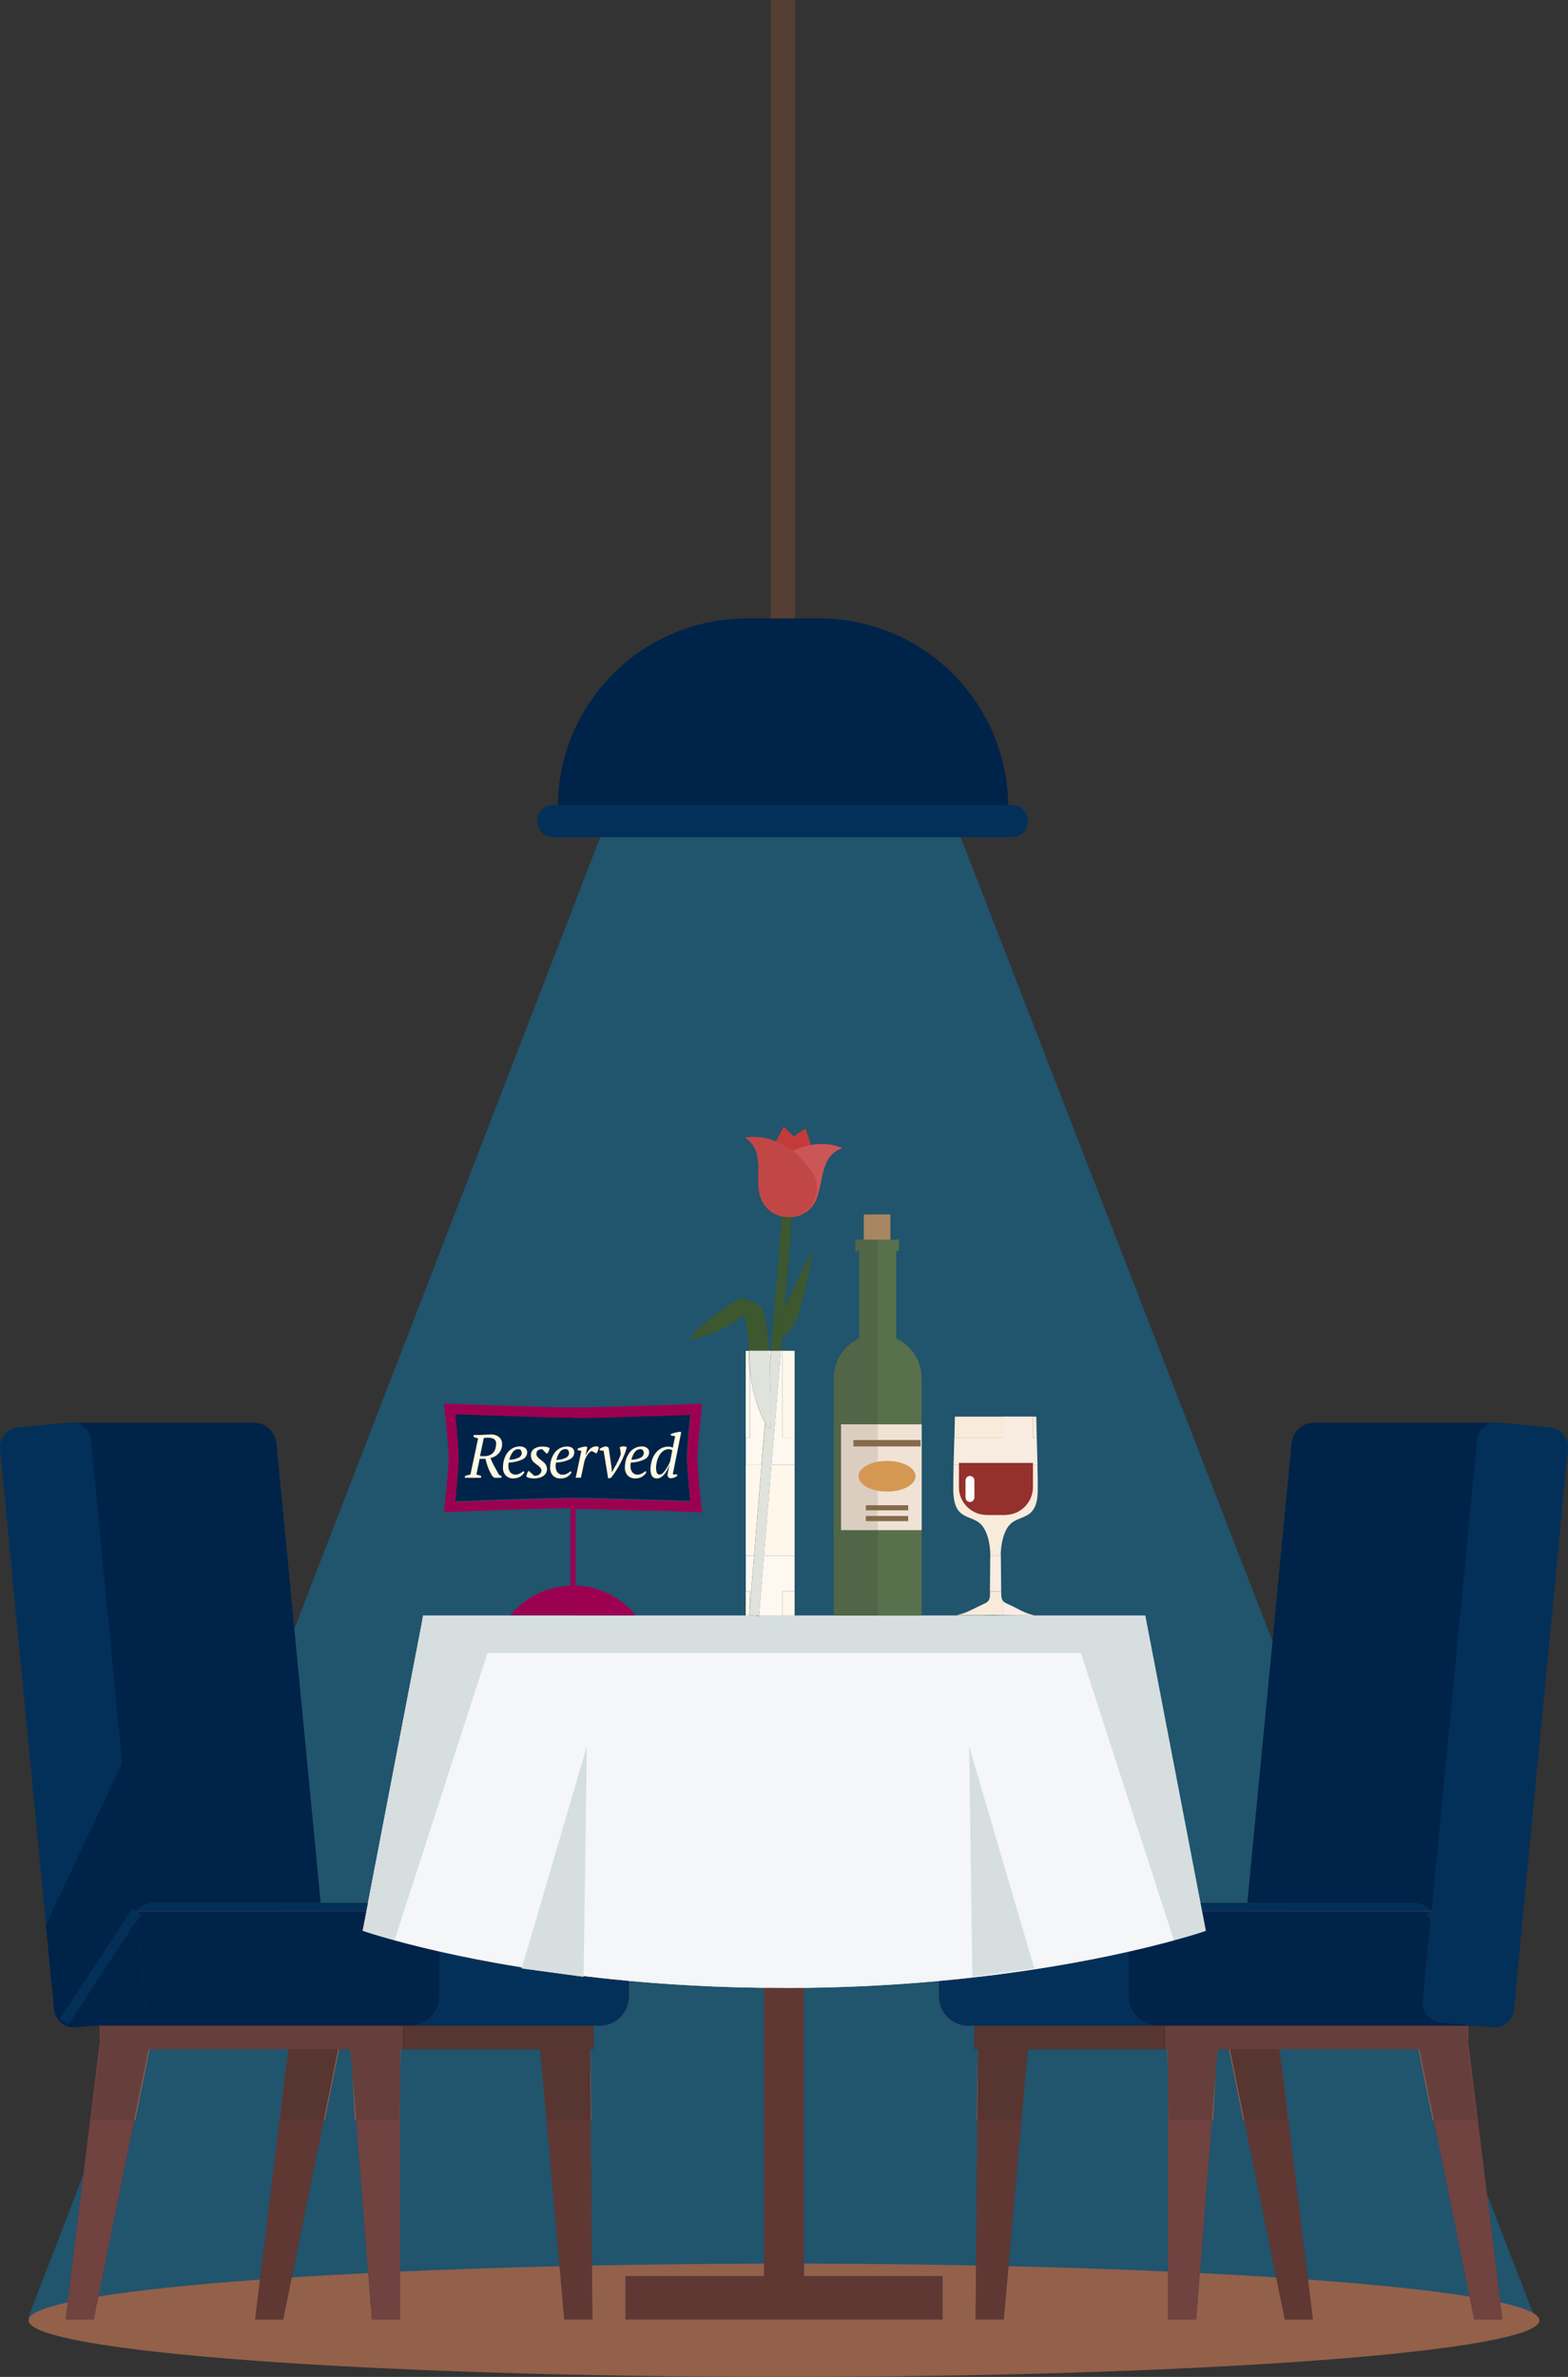 <?xml version="1.0" encoding="UTF-8"?>
<svg xmlns="http://www.w3.org/2000/svg" id="Calque_2" viewBox="0 0 193.78 293.76">
  <rect x="0" y="0" width="193.78" height="293.76" fill="#333333" stroke="none"/>
  <defs>
    <style>.cls-1{fill:#d5594c;}.cls-2{fill:#e0e3dc;}.cls-3{fill:#fff;}.cls-4{fill:#7f1a13;}.cls-5{fill:#131413;}.cls-6{fill:#ed231d;}.cls-7{fill:#856a4c;}.cls-8{fill:#c23b3a;}.cls-9{fill:#f4f6f7;}.cls-10{fill:#8e2722;}.cls-11{fill:#553e34;}.cls-12{fill:#573530;}.cls-13{fill:#f0e2d5;}.cls-14{fill:#704240;}.cls-15{fill:#002349;}.cls-16{fill:#95302d;}.cls-17{fill:#3d582f;}.cls-18{fill:#a78761;}.cls-19{fill:#334f25;}.cls-20{fill:#58704c;}.cls-21{fill:#93604a;}.cls-22{fill:#f9ece1;}.cls-23{fill:#7e6243;}.cls-24{fill:#4f6844;}.cls-25{fill:#51312d;}.cls-26{fill:#d3dcde;}.cls-27{fill:#fff8f0;}.cls-28{fill:#f9ebda;}.cls-29{fill:#efe1d2;}.cls-30{fill:#008fd5;opacity:.36;}.cls-31{fill:#516647;}.cls-32{fill:#9c0051;}.cls-33{fill:#fffbe4;}.cls-34{fill:#5f3834;}.cls-35{fill:#be312f;}.cls-36{fill:#ca120f;}.cls-37{fill:#d19149;}.cls-38{fill:#fff7ea;}.cls-39{fill:#bd3e3d;}.cls-40{fill:#c14746;}.cls-41{fill:#f3f5f6;}.cls-42{fill:#a27f57;}.cls-43{fill:#023059;}.cls-44{fill:#891f22;}.cls-45{fill:#fabb60;}.cls-46{fill:#cb5656;}.cls-47{fill:#673936;}.cls-48{fill:#c74c4c;}.cls-49{fill:#663f3c;}.cls-50{fill:#dbcec0;}.cls-51{fill:#d6dedf;}.cls-52{fill:#552e29;}.cls-53{fill:#992527;}.cls-54{fill:#d49853;}</style>
  </defs>
  <g id="Calque_2-2">
    <path class="cls-30" d="m74.25,103.29L3.47,286.46h186.22L118.64,103.25s-44.39-.45-44.39.04Z"></path>
    <polygon class="cls-45" points="108.47 101.74 81.24 101.74 81.24 90.53 108.47 90.53 108.47 101.74 108.47 101.74"></polygon>
    <polyline class="cls-45" points="185.81 207.89 158.58 207.89 158.58 196.68 185.81 196.68 185.81 207.89"></polyline>
    <path class="cls-15" d="m8.83,175.84h22.28c1.52-.15,2.88.97,3.03,2.49l6.61,68.59c.15,1.53-24.78-5.12-24.78-5.12l-7.14-65.97"></path>
    <path class="cls-1" d="m72.58,249.29H20.89c-2.85,0-5.16-2.31-5.16-5.16v-5.33c0-2.01,1.63-3.64,3.64-3.64h54.73c2.01,0,3.64,1.63,3.64,3.64v5.33c0,2.85-2.31,5.16-5.16,5.16"></path>
    <path class="cls-44" d="m74.1,250.36h-39.35c-2.01,0-3.64-1.63-3.64-3.64v-6.85c0-2.01,1.63-3.64,3.64-3.64h39.35c2.01,0,3.64,1.63,3.64,3.64v6.85c0,2.01-1.63,3.64-3.64,3.64"></path>
    <polyline class="cls-52" points="35 286.66 31.53 286.66 36 250.36 42.37 250.36 35 286.66"></polyline>
    <polyline class="cls-52" points="73.21 286.66 69.74 286.66 66.51 250.36 72.88 250.36 73.21 286.66"></polyline>
    <polyline class="cls-52" points="35.82 250.36 73.35 250.36 73.35 253.26 35.82 253.26 35.82 250.36"></polyline>
    <path class="cls-53" d="m50.68,250.36H11.33c-2.01,0-3.64-1.63-3.64-3.64v-6.85c0-2.01,1.63-3.64,3.64-3.64h39.35c2.01,0,3.64,1.63,3.64,3.64v6.85c0,2.01-1.63,3.64-3.64,3.64"></path>
    <path class="cls-43" d="m6.69,248.35L.01,179.07c-.13-1.34.85-2.52,2.18-2.65l6.41-.62c1.33-.13,2.52.85,2.65,2.18l6.68,69.28c.13,1.33-.85,2.52-2.18,2.65l-6.41.62c-1.33.13-2.52-.85-2.65-2.18"></path>
    <polyline class="cls-47" points="11.58 286.66 8.11 286.66 12.58 250.36 18.95 250.36 11.58 286.66"></polyline>
    <polyline class="cls-47" points="49.43 286.66 45.96 286.66 43.09 250.36 49.45 250.36 49.43 286.66"></polyline>
    <polyline class="cls-47" points="12.4 250.36 49.78 250.36 49.78 253.26 12.4 253.26 12.4 250.36"></polyline>
    <polyline class="cls-4" points="16.36 235.91 7.44 249.51 8.45 250.17 17.37 236.57 16.36 235.91"></polyline>
    <path class="cls-15" d="m184.94,175.84h-22.28c-1.53-.15-2.88.97-3.03,2.49l-6.61,68.59c-.15,1.53,24.78-5.12,24.78-5.12l7.14-65.97"></path>
    <path class="cls-1" d="m121.19,249.29h51.69c2.85,0,5.16-2.31,5.16-5.16v-5.33c0-2.01-1.63-3.64-3.64-3.64h-54.73c-2.01,0-3.64,1.63-3.64,3.64v5.33c0,2.85,2.31,5.16,5.16,5.16"></path>
    <path class="cls-44" d="m119.67,250.36h39.35c2.01,0,3.64-1.63,3.64-3.64v-6.85c0-2.01-1.63-3.64-3.64-3.64h-39.35c-2.01,0-3.64,1.63-3.64,3.64v6.85c0,2.01,1.63,3.64,3.64,3.64"></path>
    <polyline class="cls-52" points="158.78 286.66 162.25 286.66 157.77 250.36 151.41 250.36 158.78 286.66"></polyline>
    <polyline class="cls-52" points="120.57 286.66 124.04 286.66 127.27 250.36 120.9 250.36 120.57 286.66"></polyline>
    <polyline class="cls-52" points="157.95 250.36 120.43 250.36 120.43 253.26 157.95 253.26 157.95 250.36"></polyline>
    <path class="cls-53" d="m143.1,250.36h39.35c2.01,0,3.64-1.63,3.64-3.64v-6.85c0-2.01-1.63-3.64-3.64-3.64h-39.35c-2.01,0-3.64,1.63-3.64,3.64v6.85c0,2.01,1.63,3.64,3.64,3.64"></path>
    <path class="cls-43" d="m187.09,248.35l6.68-69.28c.13-1.34-.85-2.52-2.18-2.65l-6.41-.62c-1.34-.13-2.52.85-2.65,2.18l-6.68,69.28c-.13,1.33.85,2.52,2.18,2.65l6.41.62c1.33.13,2.52-.85,2.65-2.18"></path>
    <polyline class="cls-47" points="182.2 286.66 185.67 286.66 181.2 250.36 174.83 250.36 182.2 286.66"></polyline>
    <polyline class="cls-47" points="144.35 286.66 147.82 286.66 150.69 250.36 144.32 250.36 144.35 286.66"></polyline>
    <polyline class="cls-47" points="181.37 250.36 144 250.36 144 253.26 181.37 253.26 181.37 250.36"></polyline>
    <polyline class="cls-4" points="176.41 236.57 185.32 250.17 186.34 249.51 177.42 235.91 176.41 236.57"></polyline>
    <polyline class="cls-52" points="99.35 285.05 94.43 285.05 94.43 207.92 99.35 207.92 99.35 285.05"></polyline>
    <path class="cls-41" d="m149.01,238.62s-20.17,7.06-52.1,7.06-52.1-7.06-52.1-7.06l7.49-38.95h89.21l7.49,38.95"></path>
    <polyline class="cls-26" points="72.11 244.31 72.51 215.9 64.48 243.28 72.11 244.31"></polyline>
    <polyline class="cls-26" points="120.18 244.31 119.78 215.9 127.81 243.28 120.18 244.31"></polyline>
    <polyline class="cls-26" points="142.27 204.27 51.51 204.27 52.29 199.66 141.5 199.66 142.27 204.27"></polyline>
    <polyline class="cls-26" points="52.32 199.66 44.82 238.62 48.74 239.79 60.44 203.67 52.32 199.66"></polyline>
    <polyline class="cls-42" points="110.02 154.97 106.77 154.97 106.77 150.11 110.02 150.11 110.02 154.97"></polyline>
    <polyline class="cls-26" points="141.51 199.66 149 238.62 145.08 239.79 133.39 203.67 141.51 199.66"></polyline>
    <polyline class="cls-52" points="116.47 286.66 77.31 286.66 77.31 281.32 116.47 281.32 116.47 286.66"></polyline>
    <path class="cls-24" d="m108.47,164.92c-2.99,0-5.42,2.43-5.42,5.42v29.32h10.84v-29.32c0-2.99-2.43-5.42-5.42-5.42"></path>
    <polyline class="cls-24" points="110.74 165.62 106.2 165.62 106.2 153.25 110.74 153.25 110.74 165.62"></polyline>
    <polyline class="cls-29" points="113.89 189.1 103.94 189.1 103.94 176.04 113.89 176.04 113.89 189.1"></polyline>
    <polyline class="cls-24" points="111.08 154.59 105.71 154.59 105.71 153.21 111.08 153.21 111.08 154.59"></polyline>
    <polyline class="cls-23" points="113.76 178.76 105.47 178.76 105.47 177.98 113.76 177.98 113.76 178.76"></polyline>
    <polyline class="cls-23" points="112.23 186.66 107.01 186.66 107.01 186.04 112.23 186.04 112.23 186.66"></polyline>
    <polyline class="cls-23" points="112.23 187.99 107.01 187.99 107.01 187.37 112.23 187.37 112.23 187.99"></polyline>
    <path class="cls-37" d="m113.14,182.44c0,1.05-1.58,1.89-3.52,1.89s-3.52-.85-3.52-1.89,1.58-1.89,3.52-1.89,3.52.85,3.52,1.89"></path>
    <polyline class="cls-19" points="96.67 150.29 92.58 199.61 93.79 199.71 97.88 150.39 96.67 150.29"></polyline>
    <path class="cls-35" d="m101.11,147.21c-.21,1.96-1.97,3.39-3.93,3.18-1.96-.21-3.39-1.97-3.18-3.93.15-1.37,1.09-2.73,1.91-3.76,1.01-1.28,2.25-2.37,3.64-3.23-.02.01.52,1.56.56,1.7.22.76.32,1.54.42,2.32.09.7.21,1.33.37,2.02.13.55.27,1.14.21,1.71"></path>
    <path class="cls-35" d="m94.03,146.63c-.12,1.97,1.38,3.67,3.36,3.78,1.97.12,3.67-1.38,3.78-3.36.08-1.37-.62-2.87-1.26-4.02-.79-1.43-1.83-2.71-3.06-3.78.02.01-.77,1.45-.83,1.58-.34.71-.57,1.47-.79,2.22-.21.68-.43,1.28-.7,1.93-.22.52-.46,1.08-.49,1.65"></path>
    <path class="cls-48" d="m100.61,148.69c-1.03,1.69-3.23,2.22-4.92,1.19-1.69-1.03-2.22-3.23-1.19-4.92.55-.9,1.6-1.57,2.44-2.16,1.01-.7,2.31-1.16,3.52-1.34,1.2-.18,2.5-.06,3.61.42-2.97,1.04-2.13,4.6-3.47,6.8"></path>
    <path class="cls-39" d="m93.99,148c.64,1.87,2.68,2.86,4.54,2.22,1.87-.64,2.86-2.68,2.22-4.54-.34-.99-1.22-1.88-1.92-2.63-.83-.9-2.01-1.63-3.15-2.07-1.13-.43-2.43-.59-3.62-.36,2.68,1.65,1.1,4.96,1.93,7.39"></path>
    <path class="cls-19" d="m95.18,170.68c.09,1.9.11,3.76.04,5.75l-.22.07c-.59-.83-1.01-1.76-1.34-2.69-.33-.94-.58-1.89-.76-2.85-.19-.96-.28-1.93-.3-2.9-.01-1.88-.17-3.77-.61-5.61-1.94,1.58-4.3,2.65-6.77,3.08,1-1.48,2.49-2.55,3.95-3.58.52-.37,1.05-.74,1.57-1.11.93-.66,1.69-.12,2.67.24.2.07.4.15.55.3.14.14.21.34.27.52.92,2.71.81,5.91.95,8.77"></path>
    <path class="cls-19" d="m100.38,155c-.18.95-.37,1.89-.57,2.83l-.32,1.41-.36,1.4c-.13.47-.22.95-.34,1.42-.12.48-.29.93-.54,1.36-.24.43-.53.84-.87,1.23-.34.38-.73.75-1.22,1.01l-.16-.11c.05-1.07.23-1.97.48-2.88.13-.45.3-.88.53-1.3.23-.42.47-.83.66-1.26l.6-1.3.61-1.3c.42-.86.83-1.74,1.3-2.59l.18.07"></path>
    <path class="cls-10" d="m124.2,187.22h-2.24c-1.9,0-3.44-1.54-3.44-3.44v-2.96h9.13v2.96c0,1.9-1.54,3.44-3.44,3.44"></path>
    <path class="cls-3" d="m119.87,185.62c-.3,0-.54-.24-.54-.54v-2.12c0-.3.24-.54.54-.54s.54.24.54.54v2.12c0,.3-.24.54-.54.54"></path>
    <path class="cls-15" d="m124.61,99.8h-55.67c0-12.91,10.46-23.37,23.37-23.37h8.92c12.91,0,23.37,10.46,23.37,23.37h0Z"></path>
    <polygon class="cls-11" points="98.29 76.43 95.26 76.43 95.26 0 98.29 0 98.29 76.43 98.29 76.43"></polygon>
    <path class="cls-43" d="m125.04,103.46h-56.66c-1.1,0-1.99-.89-1.99-1.99s.89-1.99,1.99-1.99h56.66c1.1,0,1.99.89,1.99,1.99s-.89,1.99-1.99,1.99"></path>
    <path class="cls-21" d="m96.89,293.76c-51.56,0-93.36-3.13-93.36-6.99,0-.78,1.7-1.53,4.84-2.23l-.26,2.12h3.47l.58-2.83c4.9-.79,11.71-1.5,19.98-2.1l-.61,4.93h3.47l1.06-5.2c2.99-.19,6.15-.37,9.45-.53l.45,5.73h3.47v-5.92c6.16-.27,12.77-.49,19.73-.66l.58,6.57h3.47l-.06-6.66c6.82-.13,13.95-.21,21.29-.23v1.55h-17.12v5.34h39.16v-5.34h-17.12v-1.55c7.34.01,14.46.09,21.28.23l-.06,6.66h3.47l.58-6.57c6.96.16,13.57.38,19.72.66v5.92h3.47l.45-5.73c3.3.16,6.46.34,9.45.53l1.06,5.2h3.47l-.61-4.93c8.28.6,15.09,1.31,19.98,2.1l.57,2.83h3.47l-.26-2.12c3.14.7,4.85,1.45,4.85,2.23,0,3.86-41.8,6.99-93.36,6.99"></path>
    <path class="cls-15" d="m16.86,236.16l-1.76-18.27,18.91-40.2c.07.2.11.41.14.63l2.46,25.52.77,8.03,2.24,23.27h-20.25c-.97,0-1.86.38-2.51,1.01"></path>
    <path class="cls-43" d="m45.28,236.22h-28.42v-.06c.65-.62,1.53-1.01,2.51-1.01h26.12l-.21,1.07"></path>
    <path class="cls-43" d="m74.1,250.36h-23.42c2.01,0,3.64-1.63,3.64-3.64v-5.53c2.83.64,6.24,1.33,10.19,1.96l-.04.13,7.63,1.03v-.09c1.8.22,3.68.42,5.63.6v1.9c0,2.01-1.63,3.64-3.64,3.64"></path>
    <polyline class="cls-34" points="35 286.66 31.53 286.66 32.14 281.73 35.65 253.26 35.78 253.26 34.7 262.04 40 262.04 36.05 281.46 35 286.66"></polyline>
    <polyline class="cls-34" points="73.21 286.66 69.74 286.66 69.16 280.09 66.77 253.26 66.8 253.26 67.64 262.04 72.98 262.04 73.15 280 73.21 286.66"></polyline>
    <path class="cls-21" d="m40.13,262.04h-.13l1.78-8.78h.13l-1.78,8.78m32.95,0h-.09l-.08-8.78h.45v-2.9,2.9h-.42l.14,8.78"></path>
    <polyline class="cls-12" points="40 262.04 34.7 262.04 35.78 253.26 41.78 253.26 40 262.04"></polyline>
    <polyline class="cls-12" points="72.98 262.04 67.64 262.04 66.8 253.26 66.77 253.26 72.9 253.26 72.98 262.04"></polyline>
    <polyline class="cls-12" points="73.35 253.26 72.9 253.26 66.77 253.26 49.93 253.26 49.93 250.36 49.78 250.36 49.45 250.36 43.09 250.36 35.82 250.36 50.68 250.36 50.68 250.36 66.64 250.36 73.01 250.36 73.35 250.36 73.35 253.26"></polyline>
    <path class="cls-15" d="m50.68,250.36H11.33s-.09,0-.13,0l4.54-.44c1.33-.13,2.31-1.32,2.18-2.65l-.97-10.06.42-.63-.51-.33v-.02s17.89,0,17.89,0h10.53l-.46,2.39h0s3.36,1.18,9.5,2.57v5.53c0,2.01-1.63,3.64-3.64,3.64h0"></path>
    <path class="cls-15" d="m9.1,250.55c-.74,0-1.41-.33-1.86-.87-.3-.36-.51-.82-.56-1.33l-1.01-10.44,9.42-20.01,1.76,18.27v.06s0,.02,0,.02l-.51-.33-8.92,13.6,1.02.67,8.5-12.97.97,10.06c.13,1.33-.85,2.52-2.18,2.65l-4.54.44-1.86.18c-.08,0-.16.01-.24.01"></path>
    <polyline class="cls-14" points="11.58 286.66 8.11 286.66 8.37 284.54 12.35 252.26 12.35 253.26 12.36 253.26 11.27 262.04 16.57 262.04 12.15 283.83 11.58 286.66"></polyline>
    <path class="cls-14" d="m49.43,286.66h-3.47l-.45-5.73-1.49-18.89h5.28l.16-6.3-.02,25v5.92m-5.92-30.93l-.19-2.47h.06l.14,2.47"></path>
    <polyline class="cls-21" points="16.71 262.04 16.57 262.04 18.36 253.26 35.65 253.26 18.49 253.26 16.71 262.04"></polyline>
    <path class="cls-21" d="m44.01,262.04h-.15l-.35-6.32.5,6.32m5.44-6.3v-2.48h.48-.42l-.06,2.48"></path>
    <polyline class="cls-25" points="49.93 253.26 49.78 253.26 49.78 250.36 49.93 250.36 49.93 253.26"></polyline>
    <polyline class="cls-21" points="12.35 252.26 12.35 250.36 12.4 250.36 12.4 251.81 12.35 252.26"></polyline>
    <polyline class="cls-49" points="16.57 262.04 11.27 262.04 12.36 253.26 12.35 253.26 12.35 252.26 12.4 251.81 12.4 253.26 18.36 253.26 16.57 262.04"></polyline>
    <polyline class="cls-49" points="49.29 262.04 44.01 262.04 43.51 255.72 43.38 253.26 43.32 253.26 49.45 253.26 49.45 255.74 49.29 262.04"></polyline>
    <polyline class="cls-49" points="49.78 253.26 49.45 253.26 43.32 253.26 41.78 253.26 35.78 253.26 35.65 253.26 18.36 253.26 12.4 253.26 12.4 251.81 12.4 250.36 12.71 250.36 19.08 250.36 43.22 250.36 49.59 250.36 49.78 250.36 49.78 253.26"></polyline>
    <polyline class="cls-43" points="8.45 250.17 7.44 249.51 16.36 235.91 16.86 236.24 17.37 236.57 16.96 237.2 8.45 250.17"></polyline>
    <path class="cls-15" d="m176.92,236.16c-.65-.62-1.54-1.01-2.51-1.01h-20.25l1.45-15.02.8-8.25.39-4.02,1.5-15.6,1.08-11.21.26-2.72c.01-.12.03-.24.06-.36l18.96,40.29-1.73,17.9"></path>
    <path class="cls-43" d="m176.91,236.22h-28.36l-.21-1.07h26.06c.97,0,1.86.38,2.51,1.01v.06"></path>
    <path class="cls-43" d="m143.1,250.36h-23.42c-2.01,0-3.64-1.63-3.64-3.64v-1.9c9.84-.9,17.79-2.35,23.42-3.62v5.52c0,2.01,1.63,3.64,3.64,3.64"></path>
    <polyline class="cls-34" points="162.25 286.66 158.78 286.66 157.72 281.46 153.78 262.04 159.08 262.04 158 253.26 158.13 253.26 161.64 281.73 162.25 286.66"></polyline>
    <polyline class="cls-34" points="124.04 286.66 120.57 286.66 120.63 280 120.8 262.04 126.13 262.04 126.98 253.26 127.01 253.26 124.62 280.09 124.04 286.66"></polyline>
    <path class="cls-21" d="m153.65,262.04l-1.78-8.78h.13l1.78,8.78h-.13m-32.85,0h-.09l.15-8.78h-.42.45l-.08,8.78"></path>
    <polyline class="cls-12" points="153.78 262.04 152 253.26 158 253.26 159.08 262.04 153.78 262.04"></polyline>
    <polyline class="cls-12" points="126.13 262.04 120.8 262.04 120.88 253.26 127.01 253.26 126.98 253.26 126.13 262.04"></polyline>
    <polyline class="cls-12" points="143.85 253.26 127.01 253.26 120.88 253.26 120.43 253.26 120.43 250.36 120.77 250.36 127.13 250.36 143.1 250.36 143.1 250.36 157.95 250.36 150.69 250.36 144.32 250.36 144 250.36 143.85 250.36 143.85 253.26"></polyline>
    <path class="cls-15" d="m182.45,250.36h-39.35c-2.01,0-3.64-1.63-3.64-3.64v-5.52c6.18-1.4,9.56-2.58,9.56-2.58l-.46-2.39h28.36v.02s-.51.33-.51.33l.41.63-.97,10.06c-.13,1.33.85,2.52,2.18,2.65l4.54.44s-.09,0-.13,0"></path>
    <path class="cls-43" d="m184.68,250.55c-.08,0-.16,0-.24-.01l-1.86-.18-4.54-.44c-1.33-.13-2.31-1.32-2.18-2.65l.97-10.06,8.5,12.97,1.02-.67-8.92-13.6-.51.33v-.02s0-.06,0-.06l1.73-17.9,9.42,20.01-.97,10.08c-.12,1.26-1.18,2.2-2.41,2.2"></path>
    <polyline class="cls-14" points="185.67 286.66 182.2 286.66 181.63 283.83 177.2 262.04 182.5 262.04 181.42 253.26 181.43 253.26 181.43 252.26 185.41 284.54 185.67 286.66"></polyline>
    <path class="cls-14" d="m147.82,286.66h-3.47v-5.92s-.02-25.01-.02-25.01l.16,6.31h5.28l-1.49,18.89-.45,5.73m2.44-30.93l.14-2.48h.06l-.2,2.48"></path>
    <polyline class="cls-21" points="177.07 262.04 175.29 253.26 158.13 253.26 175.42 253.26 177.2 262.04 177.07 262.04"></polyline>
    <path class="cls-21" d="m149.92,262.04h-.15l.5-6.31-.35,6.31m-5.59-6.31l-.06-2.48h-.42.48v2.48"></path>
    <polyline class="cls-25" points="144 253.26 143.85 253.26 143.85 250.36 144 250.36 144 253.26"></polyline>
    <polyline class="cls-21" points="181.43 252.26 181.37 251.81 181.37 250.36 181.43 250.36 181.43 252.26"></polyline>
    <polyline class="cls-49" points="177.2 262.04 175.42 253.26 181.37 253.26 181.37 251.81 181.43 252.26 181.43 253.26 181.42 253.26 182.5 262.04 177.2 262.04"></polyline>
    <polyline class="cls-49" points="149.77 262.04 144.48 262.04 144.33 255.73 144.33 253.26 150.46 253.26 150.4 253.26 150.26 255.73 149.77 262.04"></polyline>
    <polyline class="cls-49" points="181.37 253.26 175.42 253.26 158.13 253.26 158 253.26 152 253.26 150.46 253.26 144.33 253.26 144 253.26 144 250.36 144.19 250.36 150.56 250.36 174.7 250.36 181.06 250.36 181.37 250.36 181.37 251.81 181.37 253.26"></polyline>
    <polyline class="cls-43" points="185.32 250.17 176.82 237.2 176.41 236.57 176.91 236.24 177.42 235.91 186.34 249.51 185.32 250.17"></polyline>
    <path class="cls-34" d="m99.35,281.32h-4.91v-35.66c.82,0,1.65.01,2.48.01s1.63,0,2.43-.01v35.66"></path>
    <path class="cls-9" d="m96.92,245.68c-.84,0-1.67,0-2.48-.01-6.03-.07-11.61-.39-16.69-.85-1.95-.18-3.83-.38-5.63-.6l.4-28.31-8,27.24c-3.95-.64-7.37-1.32-10.19-1.96-6.14-1.39-9.5-2.57-9.5-2.57l3.92,1.18,11.5-35.52h73.34l11.5,35.52,3.92-1.18-7.49-38.95h0s0,0,0,0h-13.61,13.63l1.58,8.21.77,4.02,1.96,10.2,2.51,13.07.21,1.07.46,2.39s-3.38,1.18-9.56,2.58c-5.63,1.27-13.58,2.72-23.42,3.62-5.08.46-10.66.78-16.68.85-.8,0-1.61.01-2.43.01m22.86-29.77l.4,28.41,7.63-1.03-8.03-27.37"></path>
    <polyline class="cls-51" points="72.11 244.31 64.48 243.28 64.52 243.15 72.51 215.9 72.11 244.22 72.11 244.31"></polyline>
    <polyline class="cls-51" points="120.18 244.31 119.78 215.9 127.81 243.28 120.18 244.31"></polyline>
    <polyline class="cls-51" points="133.58 204.27 60.24 204.27 60.44 203.67 52.32 199.66 52.13 200.64 52.29 199.66 52.32 199.66 68.21 199.66 76.96 199.66 92.16 199.66 93.19 199.66 93.79 199.71 93.8 199.66 98.2 199.66 103.05 199.66 108.47 199.66 113.89 199.66 127.89 199.66 127.89 199.66 127.89 199.66 141.5 199.66 141.5 199.67 133.39 203.67 133.58 204.27"></polyline>
    <polyline class="cls-51" points="48.74 239.79 44.82 238.62 52.13 200.64 52.32 199.66 60.44 203.67 60.24 204.27 48.74 239.79"></polyline>
    <polyline class="cls-18" points="110.02 153.21 106.77 153.21 106.77 150.88 106.77 150.11 110.02 150.11 110.02 153.21"></polyline>
    <polyline class="cls-51" points="145.08 239.79 133.58 204.27 133.39 203.67 141.5 199.67 141.51 199.66 149 238.62 145.08 239.79"></polyline>
    <polyline class="cls-34" points="116.47 286.66 77.31 286.66 77.31 281.32 94.43 281.32 99.35 281.32 116.47 281.32 116.47 286.66"></polyline>
    <path class="cls-20" d="m113.89,199.66h-5.42v-10.56h5.42v10.56m0-23.62h-5.42v-10.42s2.27,0,2.27,0v-.2c.58.27,1.11.64,1.56,1.09.98.98,1.59,2.34,1.59,3.84v5.7"></path>
    <polyline class="cls-20" points="110.74 165.62 108.47 165.62 108.47 154.59 110.74 154.59 110.74 165.42 110.74 165.62"></polyline>
    <path class="cls-13" d="m113.89,189.1h-5.42v-1.11h3.76v-.62h-3.76v-.71h3.76v-.62h-3.76v-1.8c.36.07.75.1,1.15.1,1.94,0,3.52-.85,3.52-1.89s-1.58-1.89-3.52-1.89c-.4,0-.79.04-1.15.1v-1.9h5.29v-.78h-5.29v-1.94h5.42v13.06"></path>
    <polyline class="cls-20" points="111.08 154.59 110.74 154.59 108.47 154.59 108.47 153.21 105.71 153.21 105.71 154.59 105.71 153.21 106.77 153.21 110.02 153.21 111.08 153.21 111.08 154.59"></polyline>
    <path class="cls-31" d="m108.47,199.66h-5.42v-29.32c0-1.5.61-2.85,1.59-3.84.45-.45.98-.82,1.56-1.09v.2h2.27v10.42s-4.53,0-4.53,0v13.06h4.53v10.56"></path>
    <polyline class="cls-31" points="108.47 165.62 106.2 165.62 106.2 165.42 106.2 165.09 106.2 165.09 106.2 154.59 108.47 154.59 108.47 165.62"></polyline>
    <path class="cls-50" d="m108.47,189.1h-4.53v-13.06h4.53v1.94h-2.99v.78h2.99v1.9c-1.38.26-2.37.96-2.37,1.79s.99,1.53,2.37,1.79v1.8h-1.46v.62h1.46v.71h-1.46v.62h1.46v1.11"></path>
    <polyline class="cls-31" points="108.47 154.59 106.2 154.59 105.71 154.59 105.71 153.21 108.47 153.21 108.47 154.59"></polyline>
    <polyline class="cls-7" points="113.76 178.76 108.47 178.76 105.47 178.76 105.47 177.98 108.47 177.98 113.76 177.98 113.76 178.76"></polyline>
    <polyline class="cls-7" points="112.23 186.66 108.47 186.66 107.01 186.66 107.01 186.04 108.47 186.04 112.23 186.04 112.23 186.66"></polyline>
    <polyline class="cls-7" points="112.23 187.99 108.47 187.99 107.01 187.99 107.01 187.37 108.47 187.37 112.23 187.37 112.23 187.99"></polyline>
    <path class="cls-54" d="m109.62,184.34c-.4,0-.79-.04-1.15-.1-1.38-.26-2.37-.96-2.37-1.79s.99-1.53,2.37-1.79c.36-.07.75-.1,1.15-.1,1.94,0,3.52.85,3.52,1.89s-1.58,1.89-3.52,1.89"></path>
    <path class="cls-17" d="m93.79,199.71l-.61-.05h.61v.05m2.71-32.77h-1.22l.4-4.85.93-11.21.04-.54c.23.05.47.07.7.07h0s0,0,.01,0c.07,0,.15,0,.22,0,.09,0,.18,0,.27-.01l-.04.47-.88,10.65c-.19.37-.34.76-.46,1.15-.25.91-.43,1.81-.48,2.88l.16.11c.16-.09.32-.19.46-.29l-.13,1.57"></path>
    <path class="cls-8" d="m99.12,141.78c-.31-.45-.66-.88-1.02-1.29.46-.37.95-.71,1.45-1.02-.02.01.52,1.56.56,1.7.03.11.06.23.09.34-.36.06-.72.15-1.08.26"></path>
    <path class="cls-8" d="m97.6,150.42c-.07,0-.15,0-.22,0,0,0,0,0-.01,0,.03,0,.06,0,.1,0,.03,0,.05,0,.08,0,1.21,0,2.38-.61,3.06-1.72.21-.35.37-.74.5-1.14-.31,1.56-1.64,2.74-3.23,2.86-.09,0-.18.01-.27.01m.34-8.18c-.62-.48-1.33-.88-2.04-1.17.03-.08.07-.15.11-.23.05-.1.47-.87.69-1.3.09-.16.14-.28.14-.28.44.39.87.8,1.26,1.24.37.41.71.84,1.02,1.29-.4.13-.8.28-1.18.46"></path>
    <path class="cls-46" d="m97.55,150.41s-.05,0-.08,0c.35-.01.71-.07,1.06-.19,1.87-.64,2.86-2.68,2.22-4.54-.34-.99-1.22-1.88-1.92-2.63-.26-.29-.56-.55-.89-.8.38-.18.78-.33,1.18-.46.36-.11.72-.2,1.08-.26.09-.02.18-.03.26-.04.35-.05.7-.08,1.06-.08.88,0,1.76.16,2.55.5-2.49.87-2.31,3.52-2.97,5.64,0,0,0,0,0,.01-.13.41-.29.79-.5,1.14-.67,1.11-1.85,1.72-3.06,1.72"></path>
    <path class="cls-40" d="m97.37,150.41c-.24,0-.47-.02-.7-.07-1.2-.24-2.25-1.1-2.68-2.34-.77-2.23.5-5.19-1.34-6.94-.17-.16-.36-.31-.59-.45.19-.04.39-.06.59-.08.18-.02.37-.02.55-.02.85,0,1.71.17,2.49.47.08.03.15.06.23.09.7.29,1.41.69,2.04,1.17.32.25.62.52.89.8.7.75,1.58,1.64,1.92,2.63.64,1.87-.35,3.9-2.22,4.54-.35.12-.71.18-1.06.19-.03,0-.06,0-.1,0h0"></path>
    <path class="cls-17" d="m95.03,166.94h-2.46c0-.15-.01-.29-.02-.44-.07-1.36-.24-2.72-.56-4.04-1.94,1.58-4.3,2.65-6.77,3.08.96-1.42,2.36-2.46,3.76-3.45.06-.04.13-.09.19-.13.52-.37,1.05-.74,1.57-1.11.32-.23.62-.31.91-.31.56,0,1.11.31,1.75.55.2.07.4.15.55.3.14.14.21.34.27.52.02.06.04.12.06.18.48,1.52.66,3.18.75,4.85"></path>
    <path class="cls-27" d="m96.71,199.66h-2.91l.61-7.39h3.79v4.41h-1.49v2.98m1.49-18.61h-2.86l1.17-14.12h.2v10.77h1.49v3.34"></path>
    <polyline class="cls-38" points="98.2 177.72 96.71 177.72 96.71 166.94 98.2 166.94 98.2 177.72"></polyline>
    <polyline class="cls-38" points="98.2 192.27 94.41 192.27 95.34 181.06 98.2 181.06 98.2 192.27"></polyline>
    <polyline class="cls-38" points="98.2 199.66 96.71 199.66 96.71 196.68 98.2 196.68 98.2 199.66"></polyline>
    <path class="cls-27" d="m93.19,199.66h-.54v-.05l.54.05m-.54-.78v-2.2h-.48v-4.41h1.02l-.55,6.61m1.48-17.82h-1.95v-3.34h.48v-8.68c.05.65.13,1.29.25,1.93.19.96.43,1.91.76,2.85.24.68.53,1.35.89,1.99l-.44,5.25"></path>
    <path class="cls-38" d="m92.64,177.72h-.48v-10.77h.41c.01.38.02.75.02,1.13,0,.32.02.65.04.97v8.68"></path>
    <polyline class="cls-38" points="93.19 192.27 92.16 192.27 92.16 181.06 94.12 181.06 93.19 192.27"></polyline>
    <polyline class="cls-38" points="92.64 199.66 92.16 199.66 92.16 196.68 92.64 196.68 92.64 198.88 92.58 199.61 92.64 199.62 92.64 199.66"></polyline>
    <path class="cls-27" d="m95.11,169.04c-.02-.69-.04-1.4-.08-2.1h.25l-.17,2.1"></path>
    <path class="cls-2" d="m93.8,199.66h-.61l-.54-.05h-.06s.06-.74.06-.74l.55-6.61.93-11.21.44-5.25c.14.24.28.47.44.7l.22-.07c.07-1.99.05-3.85-.04-5.75-.03-.54-.04-1.09-.06-1.64l.17-2.1h1.22l-1.17,14.12-.93,11.21-.61,7.39"></path>
    <path class="cls-2" d="m95,176.5c-.16-.23-.31-.46-.44-.7-.36-.64-.65-1.31-.89-1.99-.33-.94-.58-1.89-.76-2.85-.13-.64-.21-1.28-.25-1.93-.02-.32-.04-.65-.04-.97,0-.38,0-.75-.02-1.13h2.46c.04.7.06,1.41.08,2.1.02.56.04,1.11.06,1.64.09,1.9.11,3.76.04,5.75l-.22.07"></path>
    <path class="cls-17" d="m96.18,165.67l-.16-.11c.05-1.07.23-1.97.48-2.88.11-.4.27-.78.46-1.15.02-.05.05-.1.08-.14.23-.42.47-.83.66-1.26l.6-1.3.61-1.3c.42-.86.83-1.74,1.3-2.59l.18.07c-.18.95-.37,1.89-.57,2.83l-.32,1.41-.36,1.4c-.13.47-.22.95-.34,1.42,0,0,0,.02,0,.02-.12.47-.29.91-.53,1.34-.24.43-.53.84-.87,1.23-.23.26-.48.5-.76.72-.14.11-.3.21-.46.29"></path>
    <path class="cls-22" d="m127.64,199.66c-1.29-.02-2.49-.02-3.71-.04v-1.8c.15.21.4.32.64.43,1.19.52,1.87,1.05,3.07,1.35v.05m-3.91-2.98h-1.39c.01-1.43.03-2.85.04-4.28,0-.04,0-.09,0-.14h1.31s0,.09,0,.14c.01,1.42.03,2.85.04,4.28m4.49-15.62h-.58v-.24h-9.13v.24h-.66c.03-1.09.06-2.27.09-3.34h5.99v-2.64c1.48,0,2.87,0,3.71,0v2.64h.49c.03,1.07.06,2.25.09,3.34"></path>
    <path class="cls-28" d="m123.94,177.72h-5.99c.03-1.05.05-2,.06-2.64.84,0,2.94,0,5.04,0h.89v2.64"></path>
    <path class="cls-28" d="m128.13,177.72h-.49v-2.64c.17,0,.31,0,.43,0,0,.64.03,1.58.06,2.64"></path>
    <path class="cls-28" d="m123.7,192.27h-1.31c0-1.28-.31-3.17-1.31-4.02-.68-.58-1.69-.67-2.36-1.27-.8-.71-.9-1.9-.91-2.96,0-.7.01-1.78.04-2.96h.66v2.72c0,1.9,1.54,3.44,3.44,3.44h2.24c1.9,0,3.44-1.54,3.44-3.44v-2.72h.58c.03,1.18.05,2.26.04,2.96,0,1.06-.11,2.26-.91,2.96-.67.6-1.68.69-2.36,1.27-1,.85-1.3,2.74-1.31,4.02"></path>
    <path class="cls-28" d="m123.94,199.62c-.39,0-.79-.01-1.19-.02-.49.01-.95.02-1.38.02-.34,0-.67,0-.99,0-.32,0-.65,0-.98,0-.39,0-.8,0-1.22.01,1.36-.29,2.07-.81,3.34-1.37.24-.11.5-.23.65-.45.17-.25.18-.57.18-.87,0-.09,0-.17,0-.26h1.39c0,.09,0,.17,0,.26,0,.3.01.62.18.87,0,0,0,.01.01.02v1.8"></path>
    <path class="cls-28" d="m127.89,199.66h0c-.08,0-.16,0-.24,0v-.05c.08.02.16.04.24.06"></path>
    <path class="cls-16" d="m124.2,187.22h-2.24c-1.9,0-3.44-1.54-3.44-3.44v-2.96h9.13v2.96c0,1.9-1.54,3.44-3.44,3.44m-4.33-4.81c-.3,0-.54.24-.54.54v2.12c0,.3.24.54.54.54s.54-.24.54-.54v-2.12c0-.3-.24-.54-.54-.54"></path>
    <path class="cls-3" d="m119.87,185.62c-.3,0-.54-.24-.54-.54v-2.12c0-.3.24-.54.54-.54s.54.24.54.54v2.12c0,.3-.24.54-.54.54"></path>
    <g id="Calque_39">
      <g id="Groupe_3472">
        <path id="Tracé_18267" class="cls-15" d="m83.15,182.21h.55v.19c-.11.08-.23.15-.36.2-.13.05-.28.07-.42.08-.11,0-.22-.02-.31-.1l-.1-.2c0-.15.03-.3.05-.45.03-.21.09-.47.16-.78h-.03c-.07.19-.16.37-.25.55-.09.18-.21.35-.34.51-.12.14-.26.27-.42.36-.15.09-.32.14-.49.14-.52,0-.79-.38-.79-1.15,0-.35.05-.7.16-1.04.09-.32.24-.62.44-.89.19-.25.42-.47.69-.63.28-.16.6-.24.93-.23.1,0,.2,0,.3.03l.25.1.29-1.43-.53-.07v-.19l.25-.09.29-.08.3-.06.28-.05.16.06-1.04,5.19Z"></path>
        <g id="Groupe_3471">
          <path id="Tracé_18234" class="cls-32" d="m78.53,199.62c-3.5-4.27-9.79-4.89-14.06-1.39-.51.42-.98.88-1.39,1.39h15.45Z"></path>
          <path id="Tracé_18255" class="cls-32" d="m70.92,199.62h7.61c-1.87-2.29-4.66-3.63-7.61-3.66v3.66Z"></path>
          <g id="Groupe_3470">
            <path id="Tracé_18235" class="cls-6" d="m70.64,181.95l-.13.19v-.32h.01s.12.13.12.13Z"></path>
            <path id="Tracé_18236" class="cls-6" d="m70.96,179.49c0,.1-.01.2-.05.3,0,.01,0,.02-.01.03-.07.2-.21.36-.39.47v-1.44c.07.02.14.06.2.1.08.06.15.14.19.23,0,.01.01.03.01.04.03.09.05.18.05.27h0Z"></path>
            <path id="Tracé_18237" class="cls-32" d="m71.1,185.16v11.62h-.59v-11.62h.59Z"></path>
            <path id="Tracé_18238" class="cls-6" d="m61.63,182.22l.35.22-.03.19h-.86l-.25-.21c-.11-.17-.2-.34-.29-.52-.08-.17-.16-.34-.23-.52-.07-.17-.12-.35-.18-.53s-.1-.37-.15-.56h-.72l-.41,1.94c.21.03.41.09.6.18l-.04.22h-1.99l.04-.22c.11-.05.23-.08.34-.11l.32-.07.95-4.47c-.12-.03-.23-.06-.33-.1l-.26-.1.05-.22h.66c.22,0,.44,0,.67-.03.24-.02.47-.03.69-.03.4-.03.79.08,1.11.32.25.23.39.56.37.91,0,.19-.03.39-.1.57-.07.18-.16.34-.29.49-.13.15-.28.28-.45.38-.19.11-.39.19-.6.24.14.34.3.69.47,1.02.18.34.36.67.54,1Z"></path>
            <path id="Tracé_18239" class="cls-6" d="m62.85,180.99v.23c-.02.26.06.52.22.74.17.2.42.31.68.29l.28-.04.26-.12.23-.14.18-.14.12.14-.19.28-.3.25c-.12.07-.25.13-.39.17-.15.04-.31.06-.47.06-.36.03-.71-.1-.96-.36-.24-.27-.36-.63-.34-.99,0-.34.05-.69.15-1.02.09-.3.23-.58.42-.82.18-.23.41-.43.67-.56.27-.13.56-.2.86-.2.22,0,.44.06.63.19.17.12.27.33.26.54,0,.36-.21.69-.54.85-.54.25-1.12.39-1.72.41l-.04.25h0Z"></path>
            <path id="Tracé_18240" class="cls-6" d="m67.92,178.96l-.03.19-.08.21-.11.19-.13.12-.56-.57-.29.03-.23.1-.15.17-.05.27c0,.12.03.24.1.34l.24.26.32.24.31.27c.1.1.18.21.24.34.07.14.11.3.1.45,0,.17-.04.34-.13.49-.08.14-.2.26-.34.36-.15.1-.32.18-.5.22-.19.05-.4.08-.6.08-.19,0-.39-.02-.58-.06-.15-.03-.29-.09-.41-.16.02-.13.06-.25.1-.38.04-.13.11-.25.21-.34l.68.62.32-.03.27-.12.21-.21.09-.29c0-.11-.04-.22-.1-.31l-.24-.25-.32-.24-.32-.27c-.1-.1-.18-.21-.24-.34-.06-.15-.09-.31-.09-.47,0-.16.03-.33.1-.47.07-.14.17-.25.29-.34.14-.09.29-.16.45-.21.19-.05.38-.07.57-.07.15,0,.29,0,.44.03.16.02.32.07.47.16h0Z"></path>
            <path id="Tracé_18241" class="cls-6" d="m73.99,178.86l-.02.18-.07.22-.09.21-.1.16-.59-.31c-.18.09-.33.22-.45.38-.18.25-.33.53-.43.83l-.45,2.1h-.64l.7-3.33-.46-.07v-.19c.17-.08.35-.14.54-.19.17-.04.33-.06.5-.08l.15.09-.21,1h.03c.12-.3.31-.57.54-.8.18-.18.42-.29.68-.3h.2s.18.09.18.09Z"></path>
            <path id="Tracé_18242" class="cls-6" d="m77.46,178.86c-.08.33-.18.64-.31.95-.13.32-.28.65-.45.97-.17.32-.35.64-.55.95-.2.32-.41.61-.63.9l-.36.09-.56-3.42-.48-.06v-.19l.14-.08.2-.1.23-.08.22-.03.24.08.09.2.35,2.45.03.48h.01l.25-.49c.18-.3.34-.59.48-.88.14-.28.26-.57.36-.86l-.02-.21-.03-.27-.05-.25-.03-.16c.14-.06.29-.09.45-.1.14,0,.28.03.41.1Z"></path>
            <path id="Tracé_18243" class="cls-6" d="m77.93,180.99v.23c-.03.27.06.53.22.74.17.2.42.31.67.29l.28-.04.27-.12.23-.14.17-.14.12.14-.2.28-.3.25c-.12.08-.25.13-.39.17-.15.04-.31.06-.47.06-.36.02-.71-.11-.96-.36-.23-.27-.35-.63-.34-.99,0-.34.05-.69.15-1.02.09-.3.24-.58.43-.82.35-.49.92-.77,1.53-.76.22,0,.44.06.62.19.18.12.28.33.26.54,0,.36-.21.69-.53.85-.54.25-1.12.39-1.72.41l-.04.25h0Z"></path>
            <path id="Tracé_18245" class="cls-32" d="m70.92,179.22s0-.03-.01-.04c-.04-.09-.11-.17-.19-.23-.06-.05-.13-.08-.2-.1-.13-.06-.28-.08-.43-.08-.3,0-.6.07-.87.2-.26.14-.48.33-.66.56-.19.25-.33.53-.42.82-.1.33-.15.67-.15,1.02-.02.36.1.72.34.99.25.25.6.38.96.36.16,0,.32-.02.47-.06.14-.04.27-.1.39-.17l.3-.25.06-.09.13-.19-.12-.14h-.01s-.16.14-.16.14l-.23.14-.27.12-.28.04c-.26.02-.51-.09-.67-.29-.16-.21-.24-.47-.23-.74v-.23l.05-.25c.6-.01,1.18-.15,1.72-.41.03-.01.05-.03.08-.05.18-.11.32-.27.39-.47,0-.01.01-.02.01-.03.03-.09.05-.19.05-.3,0-.09-.01-.19-.05-.27h0Zm-1,.94c-.36.17-.75.25-1.14.25.08-.37.24-.71.47-1.01.15-.18.37-.29.6-.3.14-.01.28.04.37.14l.1.29c0,.27-.16.52-.41.63Zm1-.94s0-.03-.01-.04c-.04-.09-.11-.17-.19-.23-.06-.05-.13-.08-.2-.1-.13-.06-.28-.08-.43-.08-.3,0-.6.07-.87.2-.26.14-.48.33-.66.56-.19.25-.33.53-.42.82-.1.33-.15.67-.15,1.02-.02.36.1.72.34.99.25.25.6.38.96.36.16,0,.32-.02.47-.06.14-.04.27-.1.39-.17l.3-.25.06-.09.13-.19-.12-.14h-.01s-.16.14-.16.14l-.23.14-.27.12-.28.04c-.26.02-.51-.09-.67-.29-.16-.21-.24-.47-.23-.74v-.23l.05-.25c.6-.01,1.18-.15,1.72-.41.03-.01.05-.03.08-.05.18-.11.32-.27.39-.47,0-.01.01-.02.01-.03.03-.09.05-.19.05-.3,0-.09-.01-.19-.05-.27h0Zm-1,.94c-.36.17-.75.25-1.14.25.08-.37.24-.71.47-1.01.15-.18.37-.29.6-.3.14-.01.28.04.37.14l.1.29c0,.27-.16.52-.41.63Zm1-.94s0-.03-.01-.04c-.04-.09-.11-.17-.19-.23-.06-.05-.13-.08-.2-.1-.13-.06-.28-.08-.43-.08-.3,0-.6.07-.87.2-.26.14-.48.33-.66.56-.19.25-.33.53-.42.82-.1.33-.15.67-.15,1.02-.02.36.1.72.34.99.25.25.6.38.96.36.16,0,.32-.02.47-.06.14-.04.27-.1.39-.17l.3-.25.06-.09.13-.19-.12-.14h-.01s-.16.14-.16.14l-.23.14-.27.12-.28.04c-.26.02-.51-.09-.67-.29-.16-.21-.24-.47-.23-.74v-.23l.05-.25c.6-.01,1.18-.15,1.72-.41.03-.01.05-.03.08-.05.18-.11.32-.27.39-.47,0-.01.01-.02.01-.03.03-.09.05-.19.05-.3,0-.09-.01-.19-.05-.27h0Zm-1,.94c-.36.17-.75.25-1.14.25.08-.37.24-.71.47-1.01.15-.18.37-.29.6-.3.14-.01.28.04.37.14l.1.29c0,.27-.16.52-.41.63Zm1-.94s0-.03-.01-.04c-.04-.09-.11-.17-.19-.23-.06-.05-.13-.08-.2-.1-.13-.06-.28-.08-.43-.08-.3,0-.6.07-.87.2-.26.14-.48.33-.66.56-.19.25-.33.53-.42.82-.1.33-.15.67-.15,1.02-.02.36.1.72.34.99.25.25.6.38.96.36.16,0,.32-.02.47-.06.14-.04.27-.1.39-.17l.3-.25.06-.09.13-.19-.12-.14h-.01s-.16.14-.16.14l-.23.14-.27.12-.28.04c-.26.02-.51-.09-.67-.29-.16-.21-.24-.47-.23-.74v-.23l.05-.25c.6-.01,1.18-.15,1.72-.41.03-.01.05-.03.08-.05.18-.11.32-.27.39-.47,0-.01.01-.02.01-.03.03-.09.05-.19.05-.3,0-.09-.01-.19-.05-.27h0Zm-1,.94c-.36.17-.75.25-1.14.25.08-.37.24-.71.47-1.01.15-.18.37-.29.6-.3.14-.01.28.04.37.14l.1.29c0,.27-.16.52-.41.63Zm16.27.03c0-1.04.3-4.14.42-5.24l.15-1.46-1.46.05s-.92.03-2.26.08c-.18,0-.36.01-.56.03-.58.01-1.21.04-1.88.06-.12,0-.25,0-.37.01-.07,0-.13,0-.2,0-.13,0-.25,0-.38.01-.26,0-.52.01-.79.03-.23,0-.47.01-.71.02-2.16.07-4.39.13-6.02.16h-.44c-.27,0-.54,0-.76,0h-.11c-3.57,0-14.37-.41-14.48-.42l-1.46-.05.15,1.46c.12,1.1.42,4.2.42,5.24s-.3,4.14-.42,5.25l-.15,1.46,1.46-.06c.11,0,10.36-.4,14.18-.42h.59c.18,0,.37,0,.58,0h.44c.3,0,.62,0,.95.01.17,0,.34,0,.52.01.67.01,1.38.03,2.12.05l.73.02c.36.01.72.02,1.09.03.24,0,.48.01.71.02.37.01.74.03,1.09.03.13,0,.26.01.38.01h.2c.13,0,.25,0,.38.01.07,0,.13,0,.2,0,.12,0,.24,0,.36.01.12,0,.23,0,.34.01h.19c.2,0,.4.01.58.01.11,0,.22.01.32.02.29,0,.57.01.82.02.11,0,.21.01.32.02,1.11.03,1.81.06,1.84.06l1.46.06-.15-1.45c-.12-1.11-.42-4.2-.42-5.25v.02Zm-.85,5.38s-.69-.03-1.79-.06c-.1,0-.21-.01-.32-.02-.25,0-.53-.01-.82-.02-.11,0-.23-.01-.34-.02h-.42c-.12,0-.23-.01-.35-.02-.11,0-.23,0-.34,0-.12,0-.23,0-.35-.01h-.21c-.12,0-.24,0-.36-.01-.07,0-.14,0-.21,0-.29,0-.58-.02-.89-.03-.2,0-.4-.01-.6-.02-.23,0-.47-.01-.71-.02-.36-.01-.74-.02-1.1-.03-.24,0-.49-.01-.73-.02-.36,0-.7-.02-1.04-.03-.34,0-.67-.02-.98-.03-.58-.01-1.13-.02-1.63-.03-.16,0-.3,0-.45,0h-1.17c-3.9.02-14.23.42-14.23.42,0,0,.42-4.03.42-5.38s-.42-5.37-.42-5.37c0,0,10.89.42,14.53.42h.87c.14,0,.29,0,.45,0,.49,0,1.04-.01,1.63-.03.32-.01.65-.02.98-.03,1.59-.04,3.36-.1,4.99-.15.13,0,.25-.01.38-.01.1,0,.19,0,.28,0,.1,0,.19,0,.29-.01,2.61-.09,4.66-.16,4.66-.16,0,0-.42,4.03-.42,5.37s.42,5.38.42,5.38v-.03Zm-14.43-6.4c-.04-.09-.11-.17-.19-.23-.06-.05-.13-.08-.2-.1-.13-.06-.28-.08-.43-.08-.3,0-.6.07-.87.2-.26.14-.48.33-.66.56-.19.25-.33.53-.42.82-.1.33-.15.67-.15,1.02-.02.36.1.72.34.99.25.25.6.38.96.36.16,0,.32-.02.47-.06.14-.04.27-.1.39-.17l.3-.25.06-.09.13-.19-.12-.14h-.01s-.16.14-.16.14l-.23.14-.27.12-.28.04c-.26.02-.51-.09-.67-.29-.16-.21-.24-.47-.23-.74v-.23l.05-.25c.6-.01,1.18-.15,1.72-.41.03-.01.05-.03.08-.05.18-.11.32-.27.39-.47,0-.01.01-.02.01-.03.03-.09.05-.19.05-.3,0-.09-.01-.19-.05-.27,0-.01,0-.03-.01-.04h0Zm-.99.98c-.36.17-.75.25-1.14.25.08-.37.24-.71.47-1.01.15-.18.37-.29.6-.3.14-.01.28.04.37.14l.1.29c0,.27-.16.52-.4.63h0Zm1-.94s0-.03-.01-.04c-.04-.09-.11-.17-.19-.23-.06-.05-.13-.08-.2-.1-.13-.06-.28-.08-.43-.08-.3,0-.6.07-.87.2-.26.14-.48.33-.66.56-.19.25-.33.53-.42.82-.1.33-.15.67-.15,1.02-.02.36.1.72.34.99.25.25.6.38.96.36.16,0,.32-.02.47-.06.14-.04.27-.1.39-.17l.3-.25.06-.09.13-.19-.12-.14h-.01s-.16.14-.16.14l-.23.14-.27.12-.28.04c-.26.02-.51-.09-.67-.29-.16-.21-.24-.47-.23-.74v-.23l.05-.25c.6-.01,1.18-.15,1.72-.41.03-.01.05-.03.08-.05.18-.11.32-.27.39-.47,0-.01.01-.02.01-.03.03-.09.05-.19.05-.3,0-.09-.01-.19-.05-.27h0Zm-1,.94c-.36.17-.75.25-1.14.25.08-.37.24-.71.47-1.01.15-.18.37-.29.6-.3.14-.01.28.04.37.14l.1.29c0,.27-.16.52-.4.63h0Zm1-.94s0-.03-.01-.04c-.04-.09-.11-.17-.19-.23-.06-.05-.13-.08-.2-.1-.13-.06-.28-.08-.43-.08-.3,0-.6.07-.87.2-.26.14-.48.33-.66.56-.19.25-.33.53-.42.82-.1.33-.15.67-.15,1.02-.02.36.1.72.34.99.25.25.6.38.96.36.16,0,.32-.02.47-.06.14-.04.27-.1.39-.17l.3-.25.06-.09.13-.19-.12-.14h-.01s-.16.14-.16.14l-.23.14-.27.12-.28.04c-.26.02-.51-.09-.67-.29-.16-.21-.24-.47-.23-.74v-.23l.05-.25c.6-.01,1.18-.15,1.72-.41.03-.01.05-.03.08-.05.18-.11.32-.27.39-.47,0-.01.01-.02.01-.03.03-.09.05-.19.05-.3,0-.09-.01-.19-.05-.27h0Zm-1,.94c-.36.17-.75.25-1.14.25.08-.37.24-.71.47-1.01.15-.18.37-.29.6-.3.14-.01.28.04.37.14l.1.29c0,.27-.16.52-.4.63h0Z"></path>
            <path id="Tracé_18246" class="cls-15" d="m85.33,174.82s-2.05.08-4.66.16c-.1,0-.19,0-.29.01-.09,0-.19,0-.28,0-.12,0-.25,0-.38.01-1.63.05-3.39.11-4.99.15-.34,0-.67.01-.98.03-.58.01-1.13.02-1.63.03-.16,0-.3,0-.45,0h-.87c-3.64,0-14.53-.42-14.53-.42,0,0,.42,4.03.42,5.37s-.42,5.38-.42,5.38c0,0,10.33-.4,14.23-.42h1.17c.14,0,.29,0,.45,0,.49,0,1.04.01,1.63.03.32,0,.65.02.98.03.34,0,.69.02,1.04.03.24,0,.49.01.73.02.36.01.74.02,1.1.03l.71.02c.21,0,.41.01.6.02.3,0,.6.02.89.03.07,0,.14,0,.21,0,.12,0,.24,0,.36.01h.21c.12,0,.23,0,.35.01.12,0,.23,0,.34,0,.12,0,.23.01.35.02h.42c.12,0,.23.01.34.02.29,0,.56.01.82.02.11,0,.22.01.32.02,1.09.03,1.79.06,1.79.06,0,0-.42-4.03-.42-5.38s.42-5.37.42-5.37v.03Zm-24.25,6.4c.18.34.36.67.54,1l.35.22-.03.19h-.86l-.25-.21c-.11-.17-.2-.34-.29-.52-.08-.17-.16-.34-.23-.52-.07-.17-.12-.35-.18-.53s-.1-.37-.15-.56h-.72l-.41,1.94c.21.03.41.09.6.18l-.04.22h-1.99l.04-.22c.11-.05.23-.08.34-.11l.32-.07.95-4.47c-.12-.03-.23-.06-.33-.1l-.25-.1.05-.22h.66c.22,0,.45,0,.67-.03.24-.02.47-.03.69-.03.4-.03.79.09,1.11.32.25.23.39.57.36.91,0,.19-.03.39-.1.57-.07.18-.16.34-.29.49-.13.15-.28.28-.45.38-.19.11-.39.19-.6.24.14.34.3.69.47,1.02h0Zm1.99.74c.17.2.42.31.68.29l.28-.04.26-.12.23-.14.18-.14.12.14-.19.28-.3.25c-.12.07-.25.13-.39.17-.15.04-.31.06-.47.06-.36.03-.71-.1-.96-.36-.24-.27-.36-.63-.34-.99,0-.34.05-.69.15-1.02.09-.3.23-.58.42-.82.18-.23.41-.43.67-.56.27-.13.56-.2.86-.2.22,0,.44.06.63.19.17.12.27.33.26.54,0,.36-.21.69-.54.85-.54.25-1.12.39-1.72.41l-.04.25v.23c-.02.26.06.52.22.74h0Zm4.82-2.81l-.08.21-.11.19-.13.12-.56-.57-.29.03-.23.1-.15.17-.05.27c0,.12.03.24.1.34l.24.26.32.24.31.27c.1.1.18.21.24.34.07.14.11.3.1.45,0,.17-.04.34-.13.49-.08.14-.2.26-.34.36-.15.1-.32.18-.5.22-.19.05-.4.08-.6.08-.19,0-.39-.02-.58-.06-.15-.03-.29-.09-.41-.16.02-.13.06-.25.1-.38.04-.13.11-.25.21-.34l.68.62.32-.03.27-.12.21-.21.09-.29c0-.11-.04-.22-.11-.31l-.24-.25-.32-.24-.32-.27c-.1-.1-.18-.21-.24-.34-.06-.15-.09-.31-.09-.47,0-.16.03-.33.1-.47.07-.14.17-.25.29-.34.14-.09.29-.16.45-.21.19-.05.38-.07.57-.07.15,0,.29,0,.44.03.16.02.32.07.47.16l-.03.19h0Zm3.03.64s0,.02-.01.03c-.07.2-.21.36-.39.47-.02.02-.05.03-.08.05-.54.25-1.12.39-1.72.41l-.04.25v.23c-.02.26.06.53.22.74.17.2.42.31.67.29l.28-.04.27-.12.23-.14.16-.12h.01s.12.13.12.13l-.13.19-.06.09-.3.25c-.12.07-.25.13-.39.17-.15.04-.31.06-.47.06-.36.03-.71-.1-.96-.36-.24-.27-.36-.63-.33-.99,0-.34.05-.69.15-1.02.09-.3.23-.58.42-.82.18-.23.4-.42.66-.56.27-.13.57-.2.87-.2.15,0,.29.03.43.08.07.02.14.06.2.1.08.06.15.14.19.23,0,.01.01.03.01.04.03.09.05.18.05.27,0,.1-.01.2-.05.3h0Zm3.05-.76l-.07.22-.09.21-.1.16-.59-.31c-.18.09-.33.22-.45.38-.18.25-.33.54-.43.83l-.45,2.1h-.65l.7-3.33-.46-.07v-.19c.17-.08.35-.14.54-.19.17-.04.33-.06.5-.08l.15.09-.21,1h.03c.12-.3.31-.57.54-.8.18-.18.42-.29.68-.3h.2s.19.09.19.09l-.02.18h0Zm2.73,1.75c-.17.32-.35.64-.55.95-.2.32-.41.61-.63.9l-.36.09-.56-3.42-.48-.06v-.19l.14-.08.2-.1.23-.08.22-.03.24.08.09.2.35,2.45.03.48h.01l.25-.49c.18-.3.34-.59.48-.88.14-.28.26-.57.36-.86l-.02-.21-.03-.27-.05-.25-.03-.16c.14-.06.29-.09.45-.1.14,0,.28.03.41.1-.08.33-.18.64-.31.95-.13.32-.28.65-.45.97h0Zm2.99-.44c-.54.25-1.12.39-1.72.41l-.04.25v.23c-.03.27.06.53.22.74.17.2.42.31.67.29l.28-.04.27-.12.23-.14.17-.14.12.14-.2.28-.3.25c-.12.08-.25.13-.39.17-.15.04-.31.06-.47.06-.36.02-.71-.11-.96-.36-.23-.28-.35-.63-.34-.99,0-.34.05-.69.15-1.02.09-.3.24-.58.43-.82.35-.49.92-.77,1.53-.76.22,0,.44.06.62.19.18.12.28.33.26.54,0,.36-.21.69-.53.85h0Zm4.01,1.87v.19c-.11.08-.23.15-.36.2-.13.05-.28.07-.42.08-.11,0-.22-.02-.31-.1l-.1-.2c0-.15.03-.3.05-.45.03-.21.09-.47.16-.78h-.03c-.07.19-.16.37-.25.55-.09.18-.21.35-.34.51-.12.14-.26.27-.42.36-.15.09-.32.14-.49.14-.52,0-.79-.38-.79-1.15,0-.35.05-.7.16-1.04.09-.32.24-.62.43-.89.19-.25.42-.47.69-.63.28-.16.6-.24.93-.23.1,0,.2,0,.3.03l.25.1.29-1.43-.53-.07v-.19l.25-.09.29-.08.3-.06.28-.05.16.06-1.04,5.19h.55Z"></path>
            <path id="Tracé_18247" class="cls-15" d="m61.63,182.22l.35.22-.03.19h-.86l-.25-.21c-.11-.17-.2-.34-.29-.52-.08-.17-.16-.34-.23-.52-.07-.17-.12-.35-.18-.53s-.1-.37-.15-.56h-.72l-.41,1.94c.21.03.41.09.6.18l-.04.22h-1.99l.04-.22c.11-.05.23-.08.34-.11l.32-.07.95-4.47c-.12-.03-.23-.06-.33-.1l-.26-.1.05-.22h.66c.22,0,.44,0,.67-.03.24-.02.47-.03.69-.03.4-.03.79.08,1.11.32.25.23.39.56.37.91,0,.19-.03.39-.1.57-.07.18-.16.34-.29.49-.13.15-.28.28-.45.38-.19.11-.39.19-.6.24.14.34.3.69.47,1.02.18.34.36.67.54,1Z"></path>
            <path id="Tracé_18248" class="cls-15" d="m62.85,180.99v.23c-.02.26.06.52.22.74.17.2.42.31.68.29l.28-.04.26-.12.23-.14.18-.14.12.14-.19.28-.3.25c-.12.07-.25.13-.39.17-.15.04-.31.06-.47.06-.36.03-.71-.1-.96-.36-.24-.27-.36-.63-.34-.99,0-.34.05-.69.15-1.02.09-.3.23-.58.42-.82.18-.23.41-.43.67-.56.27-.13.56-.2.86-.2.22,0,.44.06.63.19.17.12.27.33.26.54,0,.36-.21.69-.54.85-.54.25-1.12.39-1.72.41l-.04.25h0Z"></path>
            <path id="Tracé_18249" class="cls-5" d="m67.92,178.96l-.03.19-.08.21-.11.19-.13.12-.56-.57-.29.03-.23.1-.15.17-.05.27c0,.12.03.24.1.34l.24.26.32.24.31.27c.1.1.18.21.24.34.07.14.11.3.1.45,0,.17-.04.34-.13.49-.08.14-.2.26-.34.36-.15.1-.32.18-.5.22-.19.05-.4.08-.6.08-.19,0-.39-.02-.58-.06-.15-.03-.29-.09-.41-.16.02-.13.06-.25.1-.38.04-.13.11-.25.21-.34l.68.62.32-.03.27-.12.21-.21.09-.29c0-.11-.04-.22-.1-.31l-.24-.25-.32-.24-.32-.27c-.1-.1-.18-.21-.24-.34-.06-.15-.09-.31-.09-.47,0-.16.03-.33.1-.47.07-.14.17-.25.29-.34.14-.09.29-.16.45-.21.19-.05.38-.07.57-.07.15,0,.29,0,.44.03.16.02.32.07.47.16h0Z"></path>
            <path id="Tracé_18250" class="cls-5" d="m70.92,179.22s0-.03-.01-.04c-.04-.09-.11-.17-.19-.23-.06-.05-.13-.08-.2-.1-.13-.06-.28-.08-.43-.08-.3,0-.6.07-.87.2-.26.14-.48.33-.66.56-.19.25-.33.53-.42.82-.1.33-.15.67-.15,1.02-.02.36.1.72.34.99.25.25.6.38.96.36.16,0,.32-.02.47-.06.14-.04.27-.1.39-.17l.3-.25.06-.09.13-.19-.12-.14h-.01s-.16.14-.16.14l-.23.14-.27.12-.28.04c-.26.02-.51-.09-.67-.29-.16-.21-.24-.47-.23-.74v-.23l.05-.25c.6-.01,1.18-.15,1.72-.41.03-.01.05-.03.08-.05.18-.11.32-.27.39-.47,0-.01.01-.02.01-.03.03-.09.05-.19.05-.3,0-.09-.02-.19-.05-.27Zm-1,.94c-.36.17-.75.25-1.14.25.08-.37.24-.71.47-1.01.15-.18.37-.29.61-.3.14-.01.28.04.37.14l.1.29c0,.27-.16.52-.41.63h0Z"></path>
            <path id="Tracé_18251" class="cls-5" d="m73.99,178.86l-.02.18-.07.22-.09.21-.1.16-.59-.31c-.18.09-.33.22-.45.38-.18.25-.33.53-.43.83l-.45,2.1h-.64l.7-3.33-.46-.07v-.19c.17-.08.35-.14.54-.19.17-.04.33-.06.5-.08l.15.09-.21,1h.03c.12-.3.31-.57.54-.8.18-.18.42-.29.68-.3h.2s.18.09.18.09Z"></path>
            <path id="Tracé_18252" class="cls-5" d="m77.46,178.86c-.08.33-.18.64-.31.95-.13.32-.28.65-.45.97-.17.32-.35.64-.55.95-.2.32-.41.61-.63.9l-.36.09-.56-3.42-.48-.06v-.19l.14-.08.2-.1.23-.08.22-.03.24.08.09.2.35,2.45.03.48h.01l.25-.49c.18-.3.34-.59.48-.88.14-.28.26-.57.36-.86l-.02-.21-.03-.27-.05-.25-.03-.16c.14-.06.29-.09.45-.1.14,0,.28.03.41.1Z"></path>
            <path id="Tracé_18253" class="cls-5" d="m77.93,180.99v.23c-.03.27.06.53.22.74.17.2.42.31.67.29l.28-.04.27-.12.23-.14.17-.14.12.14-.2.28-.3.25c-.12.08-.25.13-.39.17-.15.04-.31.06-.47.06-.36.02-.71-.11-.96-.36-.23-.27-.35-.63-.34-.99,0-.34.05-.69.15-1.02.09-.3.24-.58.43-.82.35-.49.92-.77,1.53-.76.22,0,.44.06.62.19.18.12.28.33.26.54,0,.36-.21.69-.53.85-.54.25-1.12.39-1.72.41l-.04.25h0Z"></path>
            <path id="Tracé_18256" class="cls-36" d="m70.96,179.49c0,.1-.01.2-.05.3v-.57c.03.09.05.18.05.27Z"></path>
            <rect id="Rectangle_3996" class="cls-32" x="70.92" y="185.16" width=".19" height="11.62"></rect>
            <path id="Tracé_18257" class="cls-36" d="m73.99,178.86l-.02.18-.07.22-.09.21-.1.16-.59-.31c-.18.09-.33.22-.45.38-.18.25-.33.53-.43.83l-.45,2.1h-.64l.7-3.33-.46-.07v-.19c.17-.08.35-.14.54-.19.17-.04.33-.06.5-.08l.15.09-.21,1h.03c.12-.3.31-.57.54-.8.18-.18.42-.29.68-.3h.2s.18.09.18.09Z"></path>
            <path id="Tracé_18258" class="cls-36" d="m77.46,178.86c-.08.33-.18.64-.31.95-.13.32-.28.65-.45.97-.17.32-.35.64-.55.95-.2.32-.41.61-.63.9l-.36.09-.56-3.42-.48-.06v-.19l.14-.08.2-.1.23-.08.22-.03.24.08.09.2.35,2.45.03.48h.01l.25-.49c.18-.3.34-.59.48-.88.14-.28.26-.57.36-.86l-.02-.21-.03-.27-.05-.25-.03-.16c.14-.06.29-.09.45-.1.14,0,.28.03.41.1Z"></path>
            <path id="Tracé_18259" class="cls-36" d="m77.93,180.99v.23c-.03.27.06.53.22.74.17.2.42.31.67.29l.28-.04.27-.12.23-.14.17-.14.12.14-.2.28-.3.25c-.12.08-.25.13-.39.17-.15.04-.31.06-.47.06-.36.02-.71-.11-.96-.36-.23-.27-.35-.63-.34-.99,0-.34.05-.69.15-1.02.09-.3.24-.58.43-.82.35-.49.92-.77,1.53-.76.22,0,.44.06.62.19.18.12.28.33.26.54,0,.36-.21.69-.53.85-.54.25-1.12.39-1.72.41l-.04.25h0Z"></path>
            <path id="Tracé_18261" class="cls-36" d="m70.96,179.49c0,.1-.01.2-.05.3v-.57c.03.09.05.18.05.27Z"></path>
            <path id="Tracé_18262" class="cls-32" d="m86.6,185.45l.15,1.46-1.46-.06s-.74-.03-1.84-.06c-.1,0-.21-.01-.32-.02-.25,0-.54-.01-.82-.02-.1,0-.21-.01-.32-.02-.19,0-.38,0-.58-.01h-.19c-.12,0-.23-.01-.34-.01-.12,0-.24,0-.36-.01-.07,0-.13,0-.2,0-.12,0-.25,0-.38-.01h-.2c-.12,0-.25,0-.38-.01-.36,0-.72-.02-1.09-.03-.23,0-.47-.01-.71-.02-.36-.01-.73-.02-1.09-.03-.24,0-.49-.01-.73-.02-.74-.02-1.46-.04-2.12-.05-.18,0-.35,0-.52-.01-.34,0-.66-.01-.95-.01h-.44c-.21,0-.4,0-.58,0h-.19v-1.26h.76c.14,0,.29,0,.45,0,.49,0,1.04.01,1.63.03.32,0,.65.02.98.03.34,0,.69.02,1.04.03.24,0,.49.01.73.02.36.01.74.02,1.1.03l.71.02c.21,0,.41.01.6.02.3,0,.6.02.89.03.07,0,.14,0,.21,0,.12,0,.24,0,.36.01h.21c.12,0,.23,0,.35.01.12,0,.23,0,.34,0,.12,0,.23.01.35.02h.42c.12,0,.23.01.34.02.29,0,.56.01.82.02.11,0,.22.01.32.02,1.09.03,1.79.06,1.79.06,0,0-.42-4.03-.42-5.38s.42-5.37.42-5.37c0,0-2.05.08-4.66.16-.1,0-.19,0-.29.01-.09,0-.19,0-.28,0-.12,0-.25,0-.38.01-1.63.05-3.39.11-4.99.15-.34,0-.67.01-.98.03-.58.01-1.13.02-1.63.03-.16,0-.3,0-.45,0h-.76v-1.25c.23,0,.49,0,.76,0h.44c1.63-.03,3.85-.09,6.02-.16l.71-.02c.27-.01.53-.02.79-.03.13,0,.25,0,.38-.01.07,0,.13,0,.2,0,.12,0,.25,0,.37-.01.67-.02,1.31-.05,1.88-.06.19-.01.38-.02.56-.03,1.34-.05,2.23-.08,2.26-.08l1.46-.05-.15,1.46c-.12,1.1-.42,4.2-.42,5.24s.3,4.14.42,5.25h0Z"></path>
            <path id="Tracé_18263" class="cls-5" d="m70.96,179.49c0,.1-.01.2-.05.3,0,.01,0,.02-.01.03v-.65s.01.03.01.04c.03.09.05.18.05.27Z"></path>
            <path id="Tracé_18264" class="cls-5" d="m73.99,178.86l-.02.18-.07.22-.09.21-.1.16-.59-.31c-.18.09-.33.22-.45.38-.18.25-.33.53-.43.83l-.45,2.1h-.64l.7-3.33-.46-.07v-.19c.17-.08.35-.14.54-.19.17-.04.33-.06.5-.08l.15.09-.21,1h.03c.12-.3.31-.57.54-.8.18-.18.42-.29.68-.3h.2s.18.09.18.09Z"></path>
            <path id="Tracé_18265" class="cls-5" d="m77.46,178.86c-.08.33-.18.64-.31.95-.13.32-.28.65-.45.97-.17.32-.35.64-.55.95-.2.32-.41.61-.63.9l-.36.09-.56-3.42-.48-.06v-.19l.14-.08.2-.1.23-.08.22-.03.24.08.09.2.35,2.45.03.48h.01l.25-.49c.18-.3.34-.59.48-.88.14-.28.26-.57.36-.86l-.02-.21-.03-.27-.05-.25-.03-.16c.14-.06.29-.09.45-.1.14,0,.28.03.41.1Z"></path>
            <path id="Tracé_18266" class="cls-15" d="m77.93,180.99v.23c-.03.27.06.53.22.74.17.2.42.31.67.29l.28-.04.27-.12.23-.14.17-.14.12.14-.2.28-.3.25c-.12.08-.25.13-.39.17-.15.04-.31.06-.47.06-.36.02-.71-.11-.96-.36-.23-.27-.35-.63-.34-.99,0-.34.05-.69.15-1.02.09-.3.24-.58.43-.82.35-.49.92-.77,1.53-.76.22,0,.44.06.62.19.18.12.28.33.26.54,0,.36-.21.69-.53.85-.54.25-1.12.39-1.72.41l-.04.25h0Z"></path>
            <path id="Tracé_18268" class="cls-33" d="m61.08,181.22c-.17-.34-.33-.68-.47-1.02.21-.05.41-.13.6-.24.17-.1.32-.23.45-.38.12-.14.22-.31.29-.49.06-.18.1-.38.1-.57.02-.34-.11-.68-.36-.91-.32-.24-.71-.35-1.11-.32-.22,0-.45.01-.69.03-.25.02-.47.03-.67.03h-.66l-.05.22.25.1c.1.03.21.06.33.1l-.95,4.47-.32.07c-.12.02-.23.06-.34.11l-.04.22h1.99l.04-.22c-.19-.08-.39-.14-.6-.18l.41-1.94h.72c.05.19.1.38.15.56s.11.36.18.53.14.34.23.52c.09.18.18.35.29.52l.25.21h.86l.03-.19-.35-.22c-.19-.34-.36-.67-.54-1h0Zm-1.22-1.26h-.54l.47-2.24.23-.03h.3c.26-.02.53.04.76.17.17.15.26.37.23.59,0,.19-.03.38-.08.56-.05.18-.13.34-.25.49-.12.15-.27.27-.45.34-.21.09-.44.13-.67.12h0Z"></path>
            <path id="Tracé_18269" class="cls-33" d="m62.89,180.75c.6-.01,1.18-.15,1.72-.41.33-.16.53-.48.54-.85.01-.21-.09-.42-.26-.54-.18-.13-.4-.19-.63-.19-.3,0-.59.06-.86.2-.26.14-.49.33-.67.56-.19.25-.33.53-.42.82-.1.33-.15.67-.15,1.02-.02.36.1.72.34.99.25.25.6.38.96.36.3,0,.6-.08.86-.23l.3-.25.19-.28-.12-.14-.18.14-.23.14-.26.12-.28.04c-.26.02-.51-.09-.68-.29-.16-.21-.24-.47-.23-.74v-.23l.05-.25h0Zm.53-1.35c.15-.18.37-.29.6-.3.14-.01.28.04.37.14l.1.29c0,.27-.16.52-.41.63-.36.17-.75.25-1.14.25.08-.37.24-.71.47-1.01Z"></path>
            <path id="Tracé_18270" class="cls-33" d="m67.92,178.96l-.03.19-.08.21-.11.19-.13.12-.56-.57-.29.03-.23.1-.15.17-.05.27c0,.12.03.24.1.34l.24.26.32.24.31.27c.1.1.18.21.24.34.07.14.11.3.1.45,0,.17-.04.34-.13.49-.08.14-.2.26-.34.36-.15.1-.32.18-.5.22-.19.05-.4.08-.6.08-.19,0-.39-.02-.58-.06-.15-.03-.29-.09-.41-.16.02-.13.06-.25.1-.38.04-.13.11-.25.21-.34l.68.62.32-.03.27-.12.21-.21.09-.29c0-.11-.04-.22-.1-.31l-.24-.25-.32-.24-.32-.27c-.1-.1-.18-.21-.24-.34-.06-.15-.09-.31-.09-.47,0-.16.03-.33.1-.47.07-.14.17-.25.29-.34.14-.09.29-.16.45-.21.19-.05.38-.07.57-.07.15,0,.29,0,.44.03.16.02.32.07.47.16h0Z"></path>
            <path id="Tracé_18271" class="cls-33" d="m70.92,179.22s0-.03-.01-.04c-.04-.09-.11-.17-.19-.23-.06-.05-.13-.08-.2-.1-.13-.06-.28-.08-.43-.08-.3,0-.6.07-.87.2-.26.14-.48.33-.66.56-.19.25-.33.53-.42.82-.1.33-.15.67-.15,1.02-.02.36.1.72.34.99.25.25.6.38.96.36.16,0,.32-.02.47-.06.14-.04.27-.1.39-.17l.3-.25.06-.09.13-.19-.12-.14h-.01s-.16.14-.16.14l-.23.14-.27.12-.28.04c-.26.02-.51-.09-.67-.29-.16-.21-.24-.47-.23-.74v-.23l.05-.25c.6-.01,1.18-.15,1.72-.41.03-.01.05-.03.08-.05.18-.11.32-.27.39-.47,0-.01.01-.02.01-.03.03-.09.05-.19.05-.3,0-.09-.02-.19-.05-.27Zm-1,.94c-.36.17-.75.25-1.14.25.08-.37.24-.71.47-1.01.15-.18.37-.29.61-.3.14-.01.28.04.37.14l.1.29c0,.27-.16.52-.41.63h0Z"></path>
            <path id="Tracé_18272" class="cls-15" d="m70.32,179.53c0,.27-.16.52-.41.63-.36.17-.75.25-1.14.25.08-.37.24-.71.47-1.01.15-.18.37-.29.6-.3.14-.01.28.04.37.14l.1.29Z"></path>
            <path id="Tracé_18273" class="cls-33" d="m73.99,178.86l-.02.18-.07.22-.09.21-.1.16-.59-.31c-.18.09-.33.22-.45.38-.18.25-.33.53-.43.83l-.45,2.1h-.64l.7-3.33-.46-.07v-.19c.17-.08.35-.14.54-.19.17-.04.33-.06.5-.08l.15.09-.21,1h.03c.12-.3.31-.57.54-.8.18-.18.42-.29.68-.3h.2s.18.09.18.09Z"></path>
            <path id="Tracé_18274" class="cls-33" d="m77.46,178.86c-.08.33-.18.64-.31.95-.13.32-.28.65-.45.97-.17.32-.35.64-.55.95-.2.32-.41.61-.63.9l-.36.09-.56-3.42-.48-.06v-.19l.14-.08.2-.1.23-.08.22-.03.24.08.09.2.35,2.45.03.48h.01l.25-.49c.18-.3.34-.59.48-.88.14-.28.26-.57.36-.86l-.02-.21-.03-.27-.05-.25-.03-.16c.14-.06.29-.09.45-.1.14,0,.28.03.41.1Z"></path>
            <path id="Tracé_18275" class="cls-33" d="m77.97,180.75c.59-.01,1.18-.15,1.72-.41.32-.16.53-.49.53-.85.01-.21-.08-.42-.26-.54-.18-.13-.4-.19-.62-.19-.6,0-1.17.28-1.53.76-.19.25-.33.53-.43.82-.1.33-.15.67-.15,1.02-.02.36.1.71.34.99.25.25.61.38.96.36.16,0,.32-.02.47-.06.14-.04.27-.1.39-.17l.3-.25.2-.28-.12-.14-.17.14-.23.14-.27.12-.28.04c-.26.02-.51-.09-.67-.29-.16-.21-.25-.47-.23-.74v-.23s.05-.25.05-.25h0Zm.53-1.35c.15-.18.37-.29.6-.3.14-.01.28.04.37.14l.1.29c0,.27-.16.52-.41.63-.35.17-.74.26-1.13.25.08-.37.24-.71.47-1.01h0Z"></path>
          </g>
        </g>
        <path id="Tracé_18276" class="cls-33" d="m84.19,177.01l-.16-.06-.28.05-.3.06-.29.08-.25.09v.19l.53.07-.29,1.43-.25-.1c-.1-.02-.2-.03-.3-.03-.32,0-.64.07-.93.23-.27.16-.51.37-.69.62-.2.27-.34.57-.43.89-.1.34-.16.69-.16,1.04,0,.77.27,1.15.79,1.15.18,0,.35-.05.49-.14.16-.1.3-.22.42-.36.13-.16.25-.33.34-.51.1-.18.18-.36.25-.55h.03c-.07.32-.12.58-.16.78-.03.15-.05.3-.05.45l.1.2c.09.07.2.11.31.1.14,0,.28-.03.42-.08.13-.05.25-.12.36-.2v-.19h-.55l1.04-5.19h0Zm-1.34,3.53c-.05.13-.13.3-.22.49-.1.19-.21.38-.33.56-.11.17-.24.32-.38.46-.1.12-.25.18-.41.19-.14,0-.28-.07-.33-.21-.07-.19-.1-.39-.1-.59,0-.27.04-.55.1-.81.06-.26.17-.52.3-.75.12-.22.28-.4.48-.55.19-.14.41-.22.65-.23l.27.03.21.1-.25,1.28h0Z"></path>
      </g>
    </g>
  </g>
</svg>
